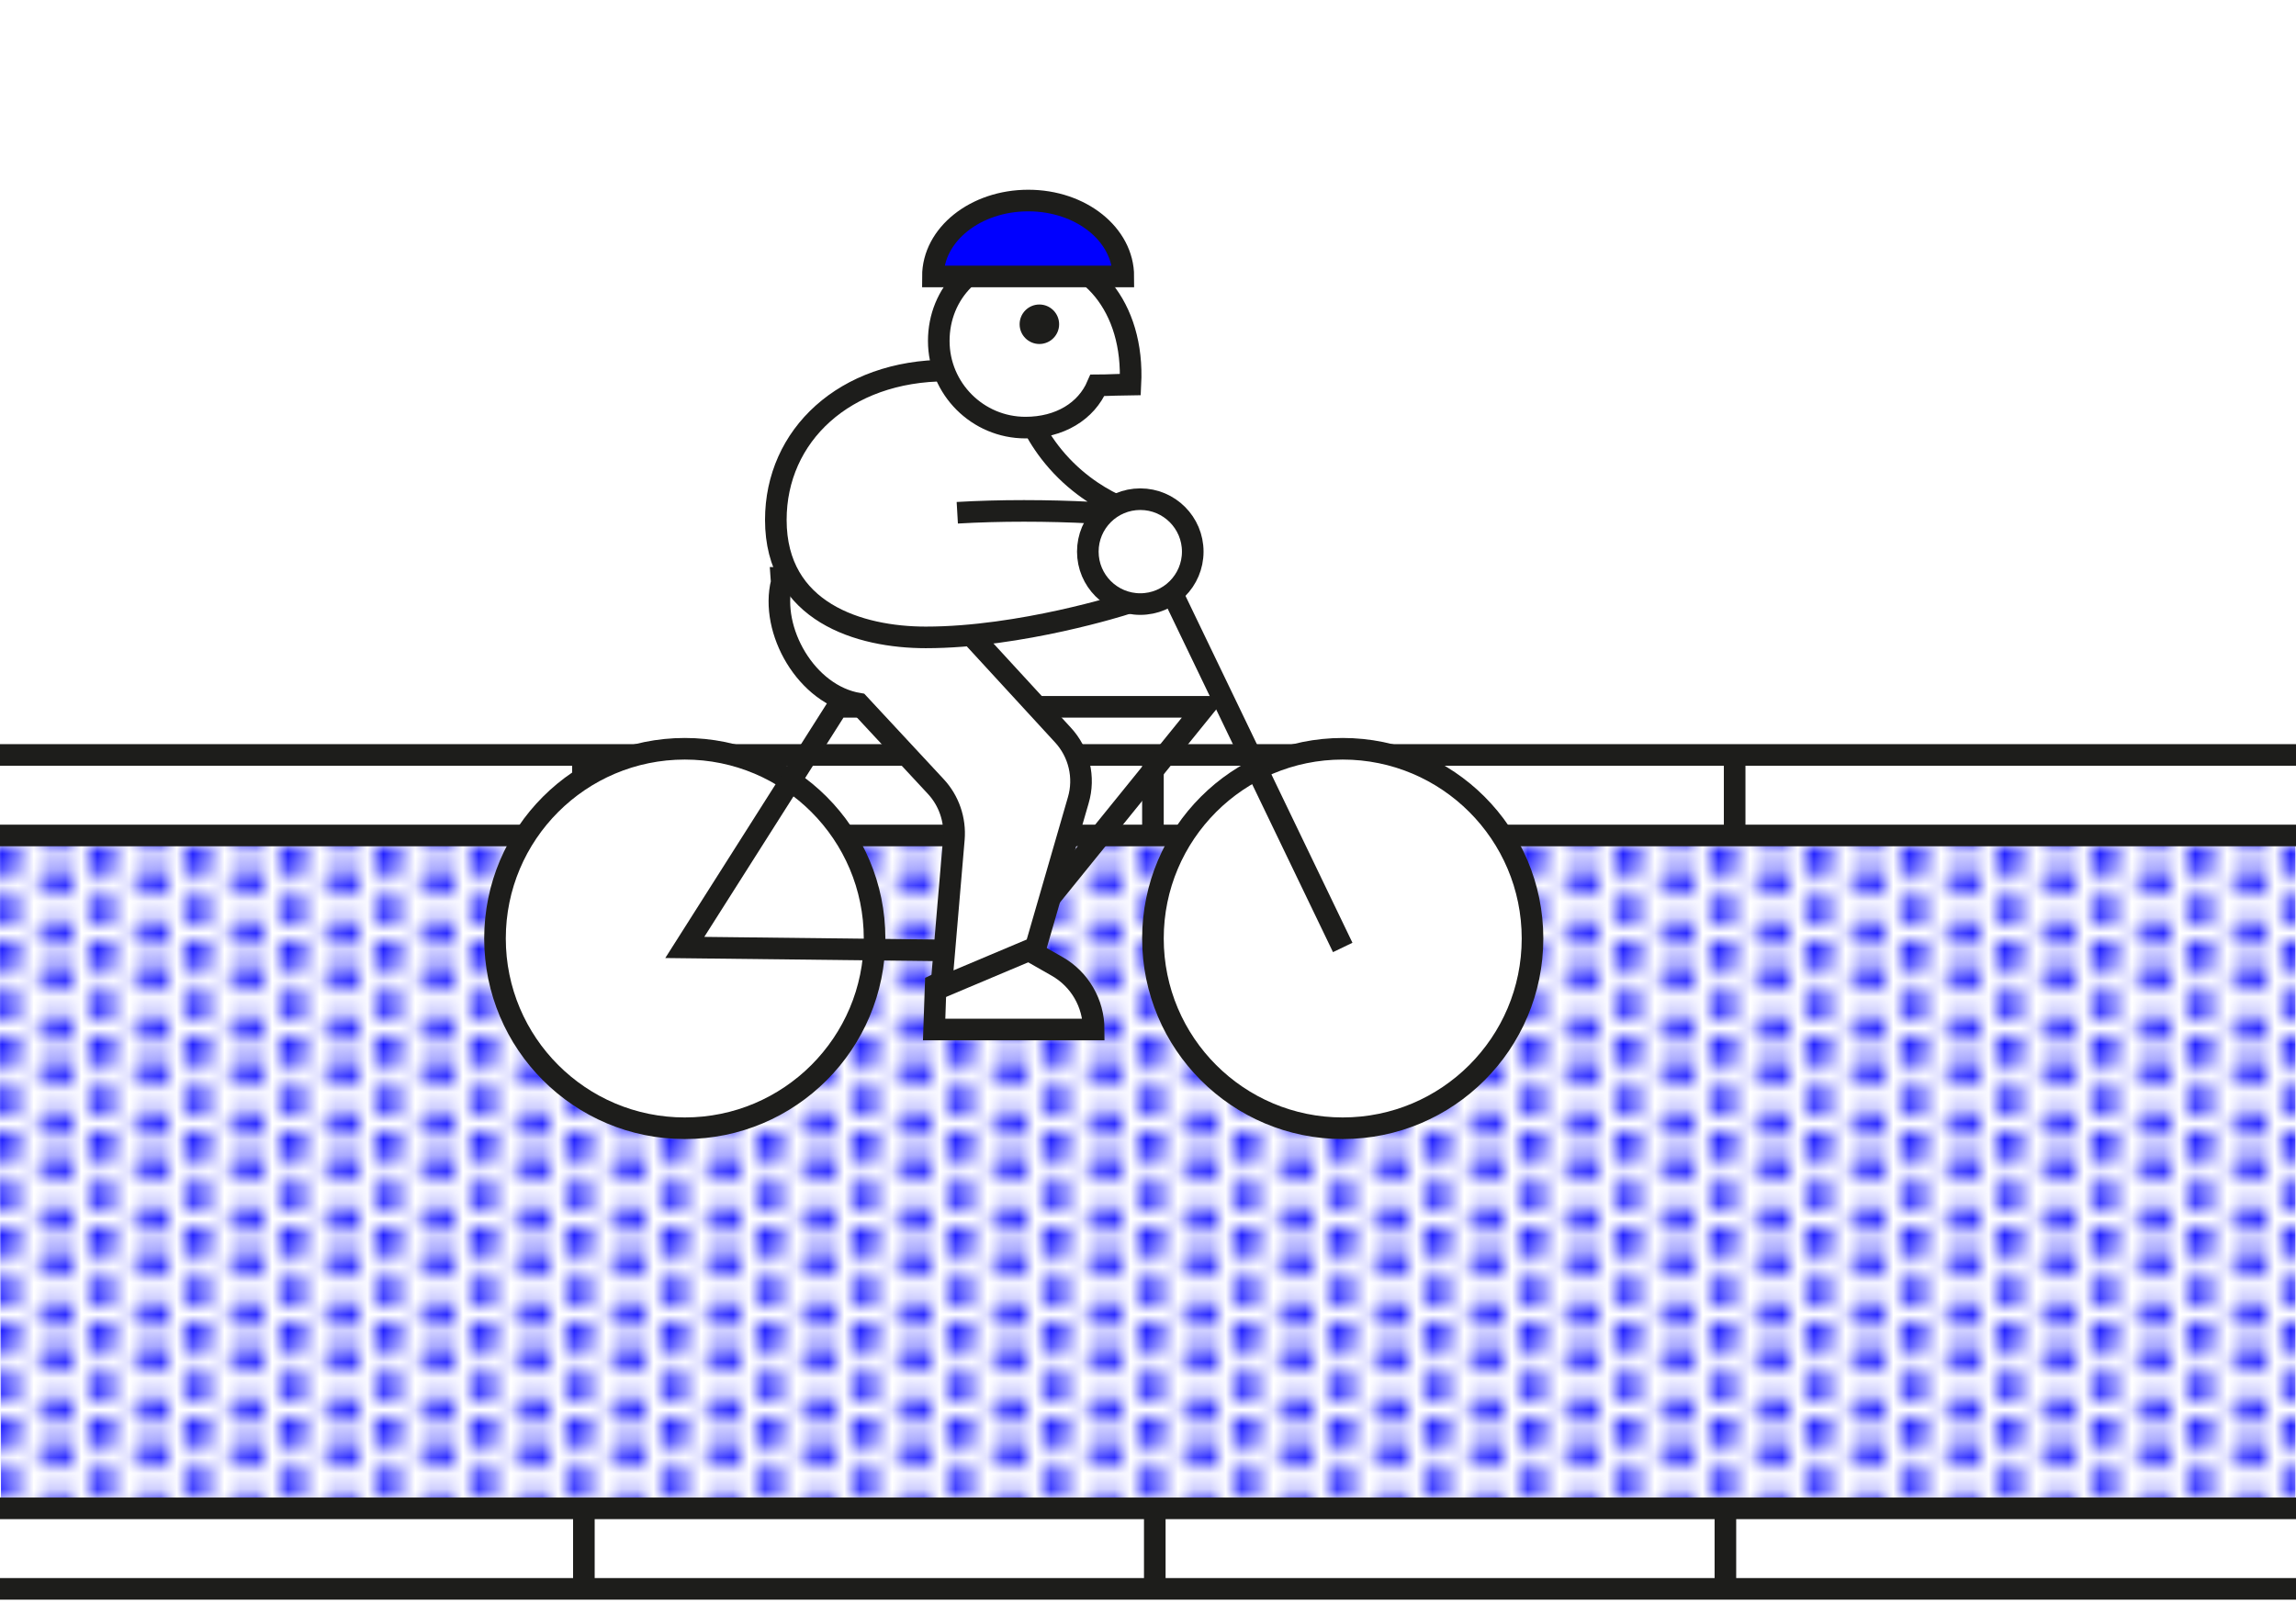 <?xml version="1.0" encoding="utf-8"?>
<!-- Generator: Adobe Illustrator 26.0.0, SVG Export Plug-In . SVG Version: 6.00 Build 0)  -->
<svg version="1.1" id="Illustration-01" xmlns="http://www.w3.org/2000/svg" xmlns:xlink="http://www.w3.org/1999/xlink" x="0px"
	 y="0px" viewBox="0 0 744 520" style="enable-background:new 0 0 744 520;" xml:space="preserve">
<style type="text/css">
	.st0{fill:none;}
	.st1{clip-path:url(#SVGID_00000180368240830197972340000003023936911161075627_);fill:#0000FF;}
	.st2{fill:#FFFFFF;}
	.st3{fill:url(#SVGID_00000089549583326739242600000000541103439246539411_);}
	.st4{fill:none;stroke:#1D1D1B;stroke-width:7;stroke-miterlimit:10;}
	.st5{fill:#FFFFFF;stroke:#1D1D1B;stroke-width:7;stroke-miterlimit:10;}
	.st6{fill:#FFFFFF;stroke:#1D1D1B;stroke-width:7;stroke-miterlimit:9.999;}
	.st7{fill:#1D1D1B;}
	.st8{fill:#0000FF;stroke:#1D1D1B;stroke-width:7;stroke-miterlimit:10;}
</style>
<pattern  y="520" width="5.7" height="5.7" patternUnits="userSpaceOnUse" id="SVGID_3" viewBox="0.9 -6.6 5.7 5.7" style="overflow:visible;">
	<g>
		<rect x="0.9" y="-6.6" class="st0" width="5.7" height="5.7"/>
		<g>
			<defs>
				<rect id="SVGID_1_" x="0.9" y="-6.6" width="5.7" height="5.7"/>
			</defs>
			<clipPath id="SVGID_00000152973955750844650630000007847499240271381145_">
				<use xlink:href="#SVGID_1_"  style="overflow:visible;"/>
			</clipPath>
			
				<circle style="clip-path:url(#SVGID_00000152973955750844650630000007847499240271381145_);fill:#0000FF;" cx="3.7" cy="-3.7" r="0.9"/>
			
				<circle style="clip-path:url(#SVGID_00000152973955750844650630000007847499240271381145_);fill:#0000FF;" cx="3.7" cy="-6.6" r="0.9"/>
			
				<circle style="clip-path:url(#SVGID_00000152973955750844650630000007847499240271381145_);fill:#0000FF;" cx="3.7" cy="-0.9" r="0.9"/>
			
				<circle style="clip-path:url(#SVGID_00000152973955750844650630000007847499240271381145_);fill:#0000FF;" cx="0.9" cy="-5.1" r="0.9"/>
			
				<circle style="clip-path:url(#SVGID_00000152973955750844650630000007847499240271381145_);fill:#0000FF;" cx="0.9" cy="-2.3" r="0.9"/>
			
				<circle style="clip-path:url(#SVGID_00000152973955750844650630000007847499240271381145_);fill:#0000FF;" cx="6.6" cy="-5.1" r="0.9"/>
			
				<circle style="clip-path:url(#SVGID_00000152973955750844650630000007847499240271381145_);fill:#0000FF;" cx="6.6" cy="-2.3" r="0.9"/>
		</g>
	</g>
</pattern>
<rect y="0" class="st2" width="744" height="520"/>
<pattern  id="SVGID_00000155840072203326774860000013464335509503427745_" xlink:href="#SVGID_3" patternTransform="matrix(5.15 0 0 5.15 64475.969 86114.445)">
</pattern>
<polygon style="fill:url(#SVGID_00000155840072203326774860000013464335509503427745_);" points="743.8,485.5 0.3,485.5 -0.3,273.6 
	743.8,273.6 "/>
<g>
	<line class="st4" x1="0" y1="515" x2="744" y2="515"/>
	<line class="st4" x1="0" y1="488.9" x2="744" y2="488.9"/>
	<line class="st4" x1="189.2" y1="486.7" x2="189.2" y2="515"/>
	<line class="st4" x1="374.2" y1="486.7" x2="374.2" y2="515"/>
	<path class="st4" d="M744,486.7"/>
	<line class="st4" x1="559.1" y1="486.7" x2="559.1" y2="515"/>
</g>
<g>
	<line class="st4" x1="0" y1="270.8" x2="744" y2="270.8"/>
	<line class="st4" x1="0" y1="244.7" x2="744" y2="244.7"/>
	<line class="st4" x1="188.9" y1="242.5" x2="188.9" y2="270.8"/>
	<path class="st4" d="M4.2,242.5"/>
	<line class="st4" x1="373.6" y1="242.5" x2="373.6" y2="270.8"/>
</g>
<line class="st4" x1="562.1" y1="242.5" x2="562.1" y2="270.8"/>
<circle class="st5" cx="435.1" cy="304.2" r="61.5"/>
<circle class="st5" cx="221.9" cy="304.2" r="61.5"/>
<polygon class="st4" points="390.3,229.1 271.4,229.1 221.9,307.1 326.2,308.3 "/>
<polyline class="st4" points="435.1,307.1 377.5,187.4 359.7,188.1 "/>
<path class="st5" d="M302.7,333.7h51.7l0,0c0-8.5-4.5-16.3-11.9-20.5l-12.1-6.9l-27.2,12.9L302.7,333.7z"/>
<path class="st5" d="M335.6,307.1L305,320l4.1-48.1c0.5-6.2-1.6-12.4-5.9-17l-24.9-26.8c-17.1-2.8-28.9-23.9-25-39.4l-0.1-1.4H315
	l1,20l28.4,30.9c5.3,5.7,7.2,13.8,5,21.2L335.6,307.1z"/>
<path class="st5" d="M310.2,166.2c6.9-0.4,14.1-0.6,21.6-0.6c15.1,0,29.3,0.8,42.3,2.1c-3.2,9.4-6.4,18.8-9.6,28.1
	c0,0-33.7,10.8-64.5,10.8c-21.4,0-48.6-8.1-48.6-38.1c0-27.3,22.2-48.4,55.4-48.4c4.5,3.6,16.6,9.8,24.4,9.6
	c1.6,4.7,4.8,12.3,11.4,19.8c7.4,8.4,15.5,12.7,20.2,14.8"/>
<ellipse class="st6" cx="369.5" cy="178.8" rx="17" ry="17"/>
<g id="XMLID_44_">
	<g>
		<path class="st5" d="M366.3,124.6c-1.7,0-7.9,0.3-10.7,0.3c-3.6,8.4-12.2,13.7-23.3,13.7c-15.5,0-28.1-12.6-28.1-28.1
			s11.8-28.1,29.1-28.1C352.8,82.5,367.6,99.3,366.3,124.6z"/>
		<circle class="st7" cx="336.8" cy="105.1" r="6.4"/>
	</g>
</g>
<path class="st8" d="M302.3,89.6c0-13.6,13.8-24.6,30.9-24.6S364,76,364,89.6H302.3z"/>
</svg>
